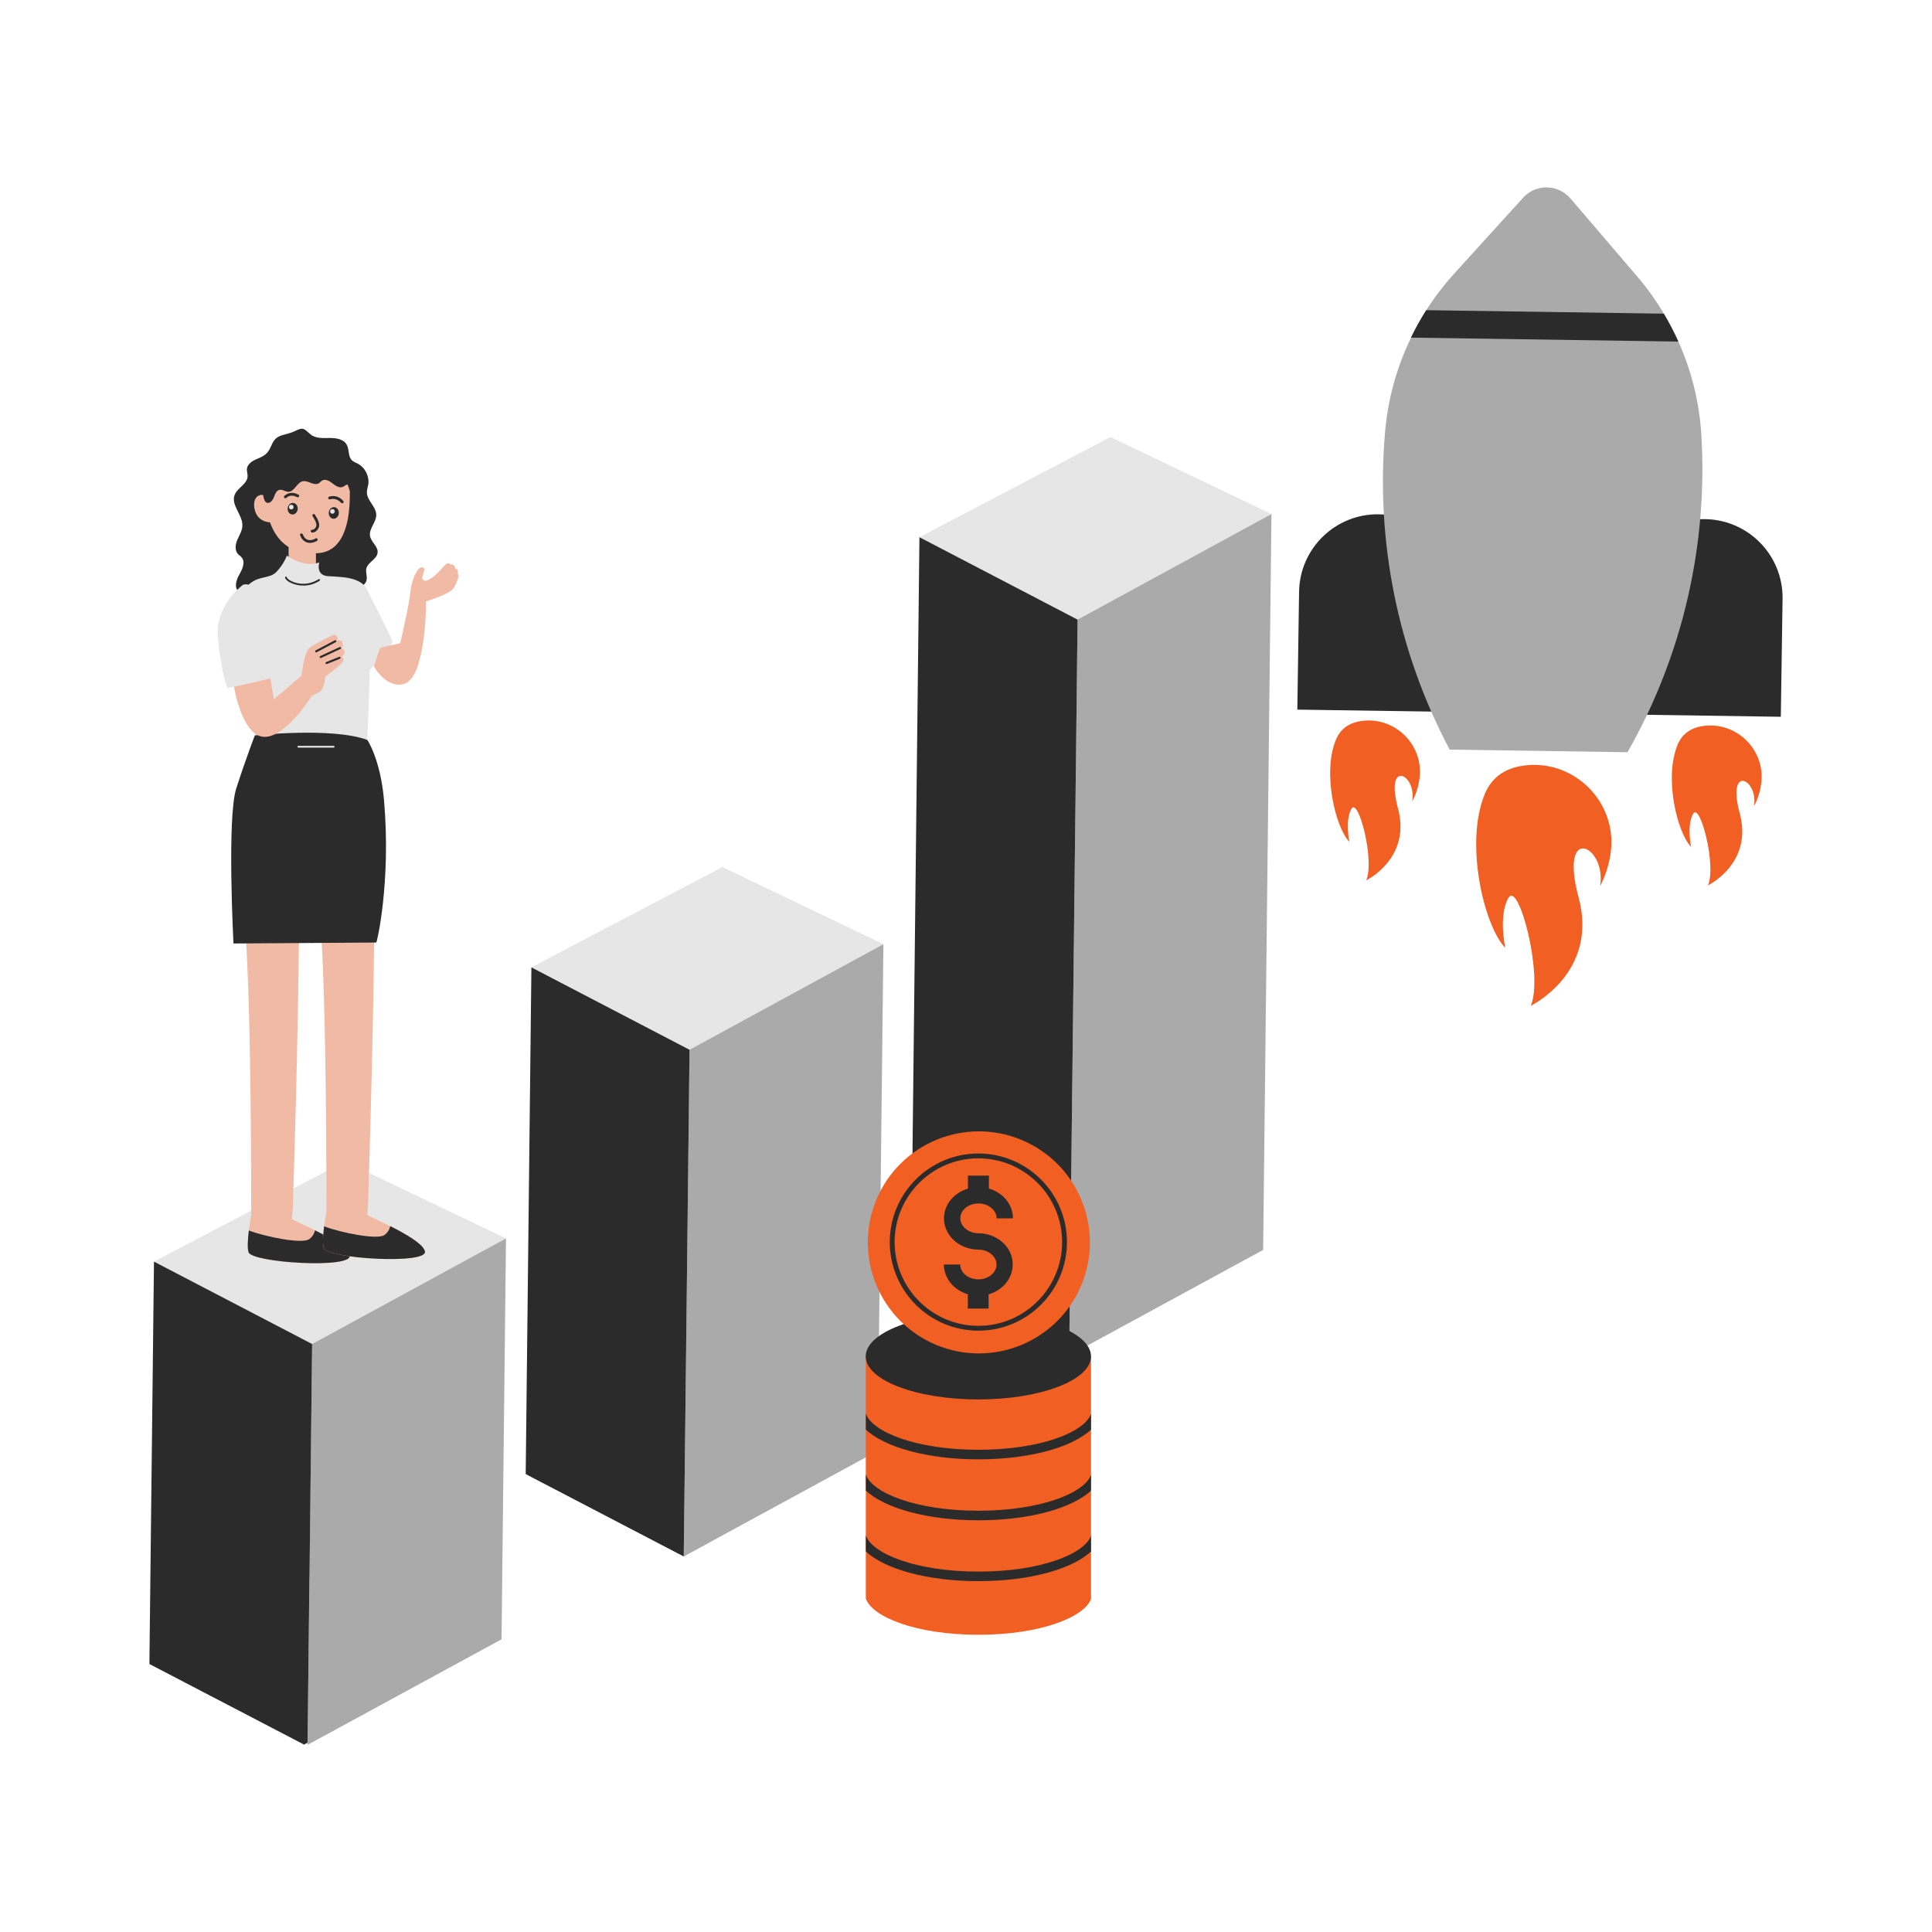 <svg xmlns="http://www.w3.org/2000/svg" xmlns:xlink="http://www.w3.org/1999/xlink" x="0px" y="0px" viewBox="0 0 2000 2000" style="enable-background:new 0 0 2000 2000;" xml:space="preserve"><style type="text/css">	.st0{fill:#2B2B2B;}	.st1{fill:#F1BAA4;}	.st2{fill:#E6E6E6;}	.st3{fill:#AAAAAA;}	.st4{fill:#F15F22;}	.st5{fill:#2B2B2B;}</style><g id="Layer_1"></g><g id="Layer_2"></g><g id="Layer_3">	<g>		<polygon class="st2" points="323.1,1391.3 523.8,1282 357.1,1202.3 159.4,1306   "></polygon>		<polygon class="st3" points="523.8,1282 519.2,1696.5 519.2,1697 318.9,1806 318.4,1805.7 320.3,1634.1 323.1,1391.3   "></polygon>		<polygon class="st0" points="323.1,1391.3 320.4,1631.9 320.3,1634.1 318.4,1804 314.8,1806 314.2,1805.7 154.7,1722.6    154.7,1718.8 159.4,1306   "></polygon>		<path class="st1" d="M257.3,1296.3c-1.4-4.4-0.8-13.3,0.3-22.5c0.7-5.3,1.5-10.6,2.4-15.2c0,0,0.5-215.7-6.3-299.4h55.9   c-1,115.8-5.1,248.2-6.3,284c0,0.5,0.1,1.1,0.1,1.8c0,2.1-0.2,4.9-0.4,7.5c-0.3,4.6-0.8,9-0.7,9.5c0.1,0.6,11.1,5.3,23.7,11.6   c16,8,34.4,18.6,35.9,26.2C364.7,1313.5,260.9,1307.3,257.3,1296.3z"></path>		<path class="st0" d="M257.3,1296.3c-1.4-4.4-0.8-13.3,0.3-22.5c16.5,6.3,55.3,14.4,62.6,8.9c3.7-2.8,5.2-6.1,5.9-9.1   c16,8,34.4,18.6,35.9,26.2C364.6,1313.5,260.9,1307.3,257.3,1296.3z"></path>		<polygon class="st2" points="1115.5,641.4 1316.2,532.1 1149.5,452.4 951.8,556.1   "></polygon>		<polygon class="st3" points="1115.5,641.4 1106.8,1403.2 1307.6,1293.9 1316.2,532.1   "></polygon>		<polygon class="st0" points="951.8,556.1 1115.5,641.4 1106.8,1403.2 943.2,1317.9   "></polygon>		<polygon class="st2" points="713.8,1086.7 914.5,977.4 747.8,897.6 550.1,1001.3   "></polygon>		<polygon class="st3" points="914.5,977.4 908.6,1502 908.1,1502.2 711.4,1609.3 707.8,1611.3 709.8,1439.1 713.8,1086.7   "></polygon>		<polygon class="st0" points="713.8,1086.7 709.8,1439.1 707.8,1611.3 707.3,1611 547.7,1527.8 544.2,1525.9 550.1,1001.4   "></polygon>		<path class="st0" d="M266.2,475c-4.8,2-10.1,5.2-10.6,10.4c-0.2,2.6,0.8,5.1,0.7,7.7c-0.3,8.1-10.8,11.9-13.5,19.5   c-3.8,10.5,8.6,20.5,8.1,31.7c-0.2,5.2-3.2,9.8-5.2,14.5c-2,4.8-2.9,10.8,0.6,14.7c1.2,1.3,2.8,2.2,3.9,3.6   c4.1,4.9,0.6,12.3-2.6,17.9c-3.2,5.6-5.5,13.9-0.2,17.5c1.5,1,3.4,1.4,4.7,2.6c2.7,2.4,2.2,6.7,0.8,10c-1.4,3.3-3.6,6.5-3.5,10.1   c0.1,5,4.7,9.1,9.6,9.9s9.9-0.8,14.4-3.2c5.6-3,10.7-7,14.8-11.8c2.3-2.7,4.4-5.6,7.4-7.3c6-3.3,13.3-0.6,19.9,1.2   c6.6,1.8,15.1,2.1,18.6-3.8c1.3-2.1,1.6-4.7,2.8-6.9c2.7-4.7,8.8-6.3,14.2-6c5.4,0.3,10.7,1.9,16.1,1.6c5.4-0.3,11.3-3.3,12.3-8.6   c0.8-3.8-1.1-7.8-0.3-11.6c1.6-6.8,11.1-9.8,11.7-16.7c0.6-6.3-6.6-10.7-7.8-16.9c-1.5-7.7,6.5-14.4,6.4-22.2   c-0.1-8.5-9.7-14.7-9.7-23.3c0-2.6,0.9-5.2,1.4-7.8c1.4-8.5-3.1-17.7-10.8-21.8c-2.1-1.1-4.5-1.9-6.2-3.6c-4-4-2.5-10.9-5.2-15.9   c-3.2-6-11.2-7.2-18-7.1s-14.4,0.6-19.6-3.8c-6.3-5.3-7.2-7.8-15.1-3.8c-5.3,2.7-9.9,3.3-15.3,5.1c-6.4,2.2-8.2,6-10.8,11.8   C277,469.9,273.3,472.1,266.2,475z"></path>		<path class="st2" d="M378.9,608.6c1.6,3,27.8,53.7,27.6,56.3c-0.2,2.6-35.1,42.3-35.9,41.2C370,705.1,378.9,608.6,378.9,608.6z"></path>		<path class="st1" d="M387,689.8c0,0,9.6,17.5,24.2,18.9c14.7,1.4,21.2-13.5,25.7-37c4.4-23.5,4.1-49.2,4.1-49.2   s23.9-7.3,27.8-12.7c3.9-5.4,7.5-14.9,5-15.8c0,0,1.5-4.8-2.5-5.2c0,0-0.2-5.6-5-4.2c0,0-1.5-5-8.1,2.9   c-6.6,7.9-16.6,16.4-20.1,12.9c-3.5-3.5,4.6-11.6-0.8-13.1c-5.4-1.5-12,15.8-12.5,25.7s-10.5,52.9-10.5,52.9s-19.6,4.3-20.4,4.6   C393.1,670.7,387,689.8,387,689.8z"></path>		<path class="st1" d="M335.2,1292c-1.4-4.4-0.8-13.3,0.3-22.5c0.7-5.3,1.5-10.6,2.4-15.2c0,0,0.5-215.7-6.3-299.4h55.9   c-1,115.8-5.1,248.2-6.3,284c0,0.5,0.1,1.1,0.1,1.8c0,2.1-0.2,4.9-0.4,7.5c-0.3,4.6-0.8,9-0.7,9.5c0.1,0.6,11.1,5.3,23.7,11.6   c16,8,34.4,18.6,35.9,26.2C442.5,1309.2,338.7,1303,335.2,1292z"></path>					<rect x="298.7" y="558.6" transform="matrix(-1 -4.417678e-11 4.417678e-11 -1 625.76 1170.978)" class="st1" width="28.3" height="53.7"></rect>		<path class="st1" d="M362.2,508.9c-0.4,1,1.3,24.6-6.3,42.8c-3.5,8.4-9,15.7-17.7,19c-4.4,1.7-9.6,2.4-15.8,1.7   c0,0-30.4,3.4-42.9-31.7c0,0-12.8,0.2-15.9-13.3c-3.1-13.5,6.6-19,13.8-12.1c0,0,4.7-41.1,41.6-40.4   C355.9,475.7,362.2,508.9,362.2,508.9z"></path>		<path class="st0" d="M294.3,515.3c-0.5-0.6-0.5-1.5,0.1-2c6.1-5.2,11.8-2.5,13.7-1.6c0.1,0.1,0.2,0.1,0.3,0.2c0.4,0,0.7,0.2,1,0.5   c0.5,0.6,0.4,1.5-0.2,2c-0.8,0.7-1.6,0.3-2.4-0.1c-1.8-0.8-6-2.8-10.6,1.2c-0.3,0.2-0.6,0.3-0.9,0.3   C295,515.8,294.6,515.7,294.3,515.3z M307.5,512.2L307.5,512.2L307.5,512.2z M307.5,512.2L307.5,512.2L307.5,512.2z M307.5,512.2   C307.5,512.2,307.5,512.2,307.5,512.2C307.5,512.2,307.5,512.2,307.5,512.2z M307.5,512.2C307.5,512.2,307.5,512.2,307.5,512.2   L307.5,512.2z M307.5,512.2C307.5,512.2,307.5,512.2,307.5,512.2C307.5,512.2,307.5,512.2,307.5,512.2z M307.5,512.2   C307.5,512.2,307.5,512.2,307.5,512.2C307.5,512.2,307.5,512.2,307.5,512.2z M307.5,512.2C307.5,512.2,307.5,512.2,307.5,512.2   C307.5,512.2,307.5,512.2,307.5,512.2z M307.5,512.2L307.5,512.2L307.5,512.2z M307.5,512.2C307.5,512.2,307.5,512.2,307.5,512.2   S307.5,512.2,307.5,512.2z M307.5,512.2L307.5,512.2L307.5,512.2z M307.5,512.2C307.5,512.2,307.5,512.2,307.5,512.2   C307.5,512.2,307.5,512.2,307.5,512.2z M307.5,512.2C307.5,512.2,307.5,512.2,307.5,512.2C307.5,512.2,307.5,512.2,307.5,512.2z    M307.5,512.2L307.5,512.2L307.5,512.2z"></path>		<path class="st0" d="M354.3,521c0.3,0,0.6-0.1,0.8-0.3c0.6-0.5,0.8-1.4,0.3-2c-0.2-0.3-5.4-7.2-14.6-4.6c-0.8,0.2-1.2,1-1,1.8   c0.2,0.8,1,1.2,1.8,1c7.3-2,11.4,3.5,11.5,3.6C353.4,520.7,353.8,521,354.3,521z"></path>		<path class="st0" d="M322.9,551.2c-0.8-0.1-1.3-0.8-1.2-1.6s0.8-1.3,1.6-1.2c0.1,0,2.2,0.2,3.9-3.2c1.4-2.8-1.8-8-3-9.9   c-0.6-1-0.9-1.4-0.8-1.9c0.1-0.8,0.8-1.4,1.6-1.3c0.6,0.1,1.1,0.5,1.2,1c0.1,0.2,0.2,0.4,0.4,0.7c1.6,2.5,5.3,8.5,3.2,12.7   c-2.2,4.3-5.3,4.8-6.4,4.8C323.1,551.3,322.9,551.3,322.9,551.2z M326.2,533.6C326.2,533.6,326.2,533.6,326.2,533.6   C326.2,533.6,326.2,533.6,326.2,533.6z M326.2,533.6C326.2,533.6,326.2,533.6,326.2,533.6S326.2,533.6,326.2,533.6z"></path>		<path class="st0" d="M320.7,562c-3.2-0.1-7.5-1.5-10-7.8c-0.3-0.7,0.1-1.6,0.8-1.9c0.7-0.3,1.6,0.1,1.9,0.8   c1.2,3.2,3.1,5.1,5.5,5.8c3.4,0.9,6.9-0.9,7.5-1.3c0.4-0.4,1.1-0.6,1.6-0.3c0.7,0.3,1,1.2,0.7,1.9c-0.5,1.1-4.3,2.8-7.9,2.8   C320.8,562,320.7,562,320.7,562z M326.2,558C326.2,558,326.2,558,326.2,558C326.2,558,326.2,558,326.2,558z M326.2,558   C326.2,558,326.2,558,326.2,558C326.2,558,326.2,558,326.2,558z"></path>		<ellipse transform="matrix(0.103 -0.995 0.995 0.103 -252.278 773.638)" class="st0" cx="302.8" cy="526.7" rx="6" ry="5.2"></ellipse>		<circle class="st2" cx="301.5" cy="524.9" r="2.4"></circle>		<ellipse transform="matrix(0.103 -0.995 0.995 0.103 -218.473 819.947)" class="st0" cx="345.4" cy="531.1" rx="6" ry="5.2"></ellipse>		<circle class="st2" cx="344.1" cy="529.4" r="2.4"></circle>		<path class="st2" d="M382.8,694.8c-0.1,2.5-0.1,4.9-0.2,7.3c-1,33.6-2.4,63.8-2.4,63.8l-27.4,7.6l-42.4,11.8l-7.2-3.7l-39.5-20.4   c0,0-3.9-27.1-7.3-58.6v-0.1c-4.3-40.1-7.9-87.3-1.5-94.7c10.2-11.7,20.8-8.5,28.6-13.6c1-0.7,2-1.4,2.9-2.4   c8-8.6,10.5-16.6,10.5-16.6c0.9,0.6,19.3,13.2,33.6,6.9c0,0-4,13.2,8.6,14.3c3.8,0.3,8.6,0.4,13.8,0.9c9.9,0.9,20.6,3.1,26,11.1   c0,0.1,0.1,0.1,0.1,0.1c1.1,1.6,1.9,3.5,2.5,5.6C384,623.2,383.7,659.8,382.8,694.8z"></path>		<path class="st0" d="M335.2,1292c-1.4-4.4-0.8-13.3,0.3-22.5c16.5,6.3,55.3,14.4,62.6,8.9c3.7-2.8,5.2-6.1,5.9-9.1   c16,8,34.4,18.6,35.9,26.2C442.5,1309.2,338.7,1303,335.2,1292z"></path>		<path class="st0" d="M328.1,1265.2c0-0.1,0-0.3,0.1-0.4C328.1,1264.8,328.1,1264.9,328.1,1265.2z"></path>		<path class="st0" d="M263.8,761.3c0,0,80.1-8.8,116.5,4.7c0,0,13.5,20,17.2,62c7.5,85.3-7.6,149.2-8,147.7l-147.8,1   c0,0-6.9-130.5,2.9-160.6C254.3,785.9,263.8,761.3,263.8,761.3z"></path>		<path class="st0" d="M314,606.2c-4.9,0-9.4-1.2-12.9-2.8c-2.7-1.3-5.7-3.4-6-5.5c-0.1-0.5,0.3-1,0.8-1c0.5-0.1,1,0.3,1,0.8   c0.1,0.7,1.5,2.3,4.9,4c6.9,3.3,17.8,4.4,28-2.1c0.4-0.3,1-0.2,1.3,0.3c0.3,0.4,0.2,1-0.3,1.3C325.3,604.8,319.4,606.2,314,606.2z   "></path>		<path class="st2" d="M345.4,773.9h-36.6c-0.5,0-0.9-0.4-0.9-0.9c0-0.5,0.4-0.9,0.9-0.9h36.6c0.5,0,0.9,0.4,0.9,0.9   C346.3,773.5,345.9,773.9,345.4,773.9z"></path>		<path class="st1" d="M312.2,699.4c0,0,2.5-24.5,8.5-29c6-4.5,25.1-13.5,25.1-13.5s5.7,1.3,2.7,6.1c0,0,5-1.7,6.2,2.8   c1.2,4.5-1.4,4.7-1.4,4.7s7.5,3.8,0.3,9.5c0,0,5.2,2.1-1.4,8c-6.6,5.9-15.6,12.4-15.6,12.4s-0.5,12.4-5.5,15.6   c-5,3.2-8.4,4-8.6,4.7s-28.2,44.7-50.4,42c-22.3-2.6-30.2-53.4-30.2-53.4s37.3-10.5,37.5-9.9c0.2,0.6,4.1,24.6,4.1,24.6   L312.2,699.4z"></path>		<path class="st0" d="M327,675.3c0.3,0.1,0.5,0.1,0.8-0.1c7.5-4,18.9-10,19.7-10.4c0.5-0.2,0.8-0.8,0.6-1.3   c-0.2-0.5-0.8-0.9-1.3-0.7c-0.1,0-0.5,0.1-20,10.5c-0.5,0.3-0.7,0.9-0.4,1.4C326.5,675,326.7,675.2,327,675.3z"></path>		<path class="st0" d="M331.7,681.2c0.2,0.1,0.5,0.1,0.7-0.1c7.7-3.6,19.4-9.1,20-9.3c0.5-0.2,0.8-0.8,0.6-1.3   c-0.2-0.5-0.7-0.9-1.3-0.7c-0.1,0-0.3,0.1-20.2,9.4c-0.5,0.2-0.7,0.9-0.5,1.4C331.2,680.9,331.5,681.1,331.7,681.2z"></path>		<path class="st0" d="M337.7,687.4c0.2,0.1,0.5,0.1,0.7,0c5.2-2.1,13.1-5.3,13.5-5.5c0.5-0.2,0.8-0.8,0.6-1.3   c-0.2-0.5-0.7-0.8-1.3-0.7c-0.3,0.1-8.7,3.5-13.6,5.5c-0.5,0.2-0.8,0.8-0.6,1.4C337.2,687.1,337.4,687.3,337.7,687.4z"></path>		<path class="st2" d="M251.5,605.4c0,0-28.7,21.1-26,53.1c2.6,31.4,8.7,52.9,10.1,53.5c1.4,0.7,60-13.1,60.6-14.2   c0.7-1,0.7-40.7-6.2-56.1C284.1,628.6,264.2,600.8,251.5,605.4z"></path>		<path class="st0" d="M276.3,520.4c3.2,1.1,6-2.5,7.2-5.6c1.2-3.1,2.5-7,5.8-7.7c3.1-0.7,6.1,2,9.2,2c6.3,0,8.7-9.5,14.8-10.9   c5.7-1.2,11.9,5.2,16.9,2c1.1-0.7,1.9-1.9,3-2.6c3.4-2.2,7.8,0.2,10.9,2.7c3.2,2.5,7.1,5.3,10.8,3.7c1.4-0.6,2.5-1.7,3.9-2.2   c2.6-1,5.4,0.3,7.9,1.5c2.6-4.7,1.1-11.1-3.3-14.2c-1.9-1.3-4.1-2-5.8-3.6c-3.6-3.5-2.7-9.4-4.8-13.9c-2-4.2-6.8-6.8-11.4-6.2   c-2.9,0.4-5.6,1.8-8.5,1.4c-2.2-0.4-4.1-1.9-6.1-2.9c-5.2-2.6-11.8-2-16.4,1.6c-1.9,1.5-3.4,3.4-5.6,4.6   c-4.5,2.4-10.5,0.8-14.6,3.8c-4.8,3.4-4.5,10.9-8.6,15.1c-2.3,2.3-5.7,3.3-7.4,6.1C272.1,499,270.4,518.5,276.3,520.4z"></path>		<g>			<path class="st0" d="M1765.2,537.4L1765.2,537.4c-44.9-0.7-81.9,35.2-82.6,80.2l-1.8,122l162.7,2.4l1.8-122    C1846,575,1810.1,538.1,1765.2,537.4z"></path>			<path class="st0" d="M1427.4,532.4L1427.4,532.4c-44.9-0.7-81.9,35.2-82.6,80.2l-1.8,122l162.7,2.4l1.8-122    C1508.2,570,1472.3,533.1,1427.4,532.4z"></path>		</g>		<path class="st3" d="M1684.8,778.7l-184.1-2.7c-54.3-102.4-76.6-216.6-66.9-328.6c2.9-34.2,12.1-67.4,26.9-97.9   c4.7-9.8,10-19.2,15.8-28.4c8.5-13.4,18.3-26.2,29.1-38.1l71.1-78.3c13.2-14.6,36.2-14.2,49,0.7l68.8,80.4   c10.5,12.2,19.8,25.3,28,39c5.6,9.3,10.6,19,15,28.9c13.5,30.1,21.6,62.5,23.7,95.8C1768.1,562.5,1742.6,677.1,1684.8,778.7z"></path>		<path class="st0" d="M1737.4,353.6l-276.8-4.1c4.7-9.8,10-19.2,15.8-28.4l246,3.6C1727.9,334.1,1733,343.7,1737.4,353.6z"></path>		<path class="st4" d="M1667.6,881c6-52-39.5-96-91.2-88.3c-16.2,2.4-31.4,10.2-39.2,28.9c-21.5,51.4-0.7,137.2,21,159.6   c0,0-7.3-33.8,3.4-51.8c10.6-18,36.4,80.9,23,111.8c0,0,70.5-33.9,49.6-112s29.3-53.4,22.2-11.7   C1656.2,917.5,1665.1,902.5,1667.6,881z"></path>		<path class="st4" d="M1823.3,810.2c4-34.5-26.2-63.7-60.6-58.6c-10.7,1.6-20.8,6.8-26,19.2c-14.3,34.1-0.5,91.1,13.9,105.9   c0,0-4.8-22.4,2.2-34.4c7.1-11.9,24.2,53.7,15.3,74.2c0,0,46.8-22.5,32.9-74.4c-13.9-51.8,19.4-35.4,14.7-7.7   C1815.8,834.5,1821.7,824.5,1823.3,810.2z"></path>		<path class="st4" d="M1469.6,805c4-34.5-26.2-63.7-60.6-58.6c-10.7,1.6-20.8,6.8-26,19.2c-14.3,34.1-0.5,91.1,13.9,105.9   c0,0-4.8-22.4,2.2-34.4c7.1-11.9,24.2,53.7,15.2,74.2c0,0,46.8-22.5,32.9-74.4c-13.9-51.8,19.4-35.4,14.7-7.7   C1462.1,829.3,1468,819.3,1469.6,805z"></path>		<path class="st4" d="M1129.4,1404.1v251.2c-7,18.7-52.1,37-116.5,37c-64.9,0-110.2-18.6-116.6-37.5v-250.7H1129.4z"></path>		<ellipse class="st0" cx="1012.8" cy="1404.1" rx="116.6" ry="44.6"></ellipse>		<g>			<path class="st0" d="M1012.9,1500.8c-64.9,0-110.2-18.6-116.6-37.5v16.6c19.5,18.3,63.8,30.8,116.6,30.8    c52.7,0,96.9-12.4,116.5-30.7v-16.2C1122.4,1482.6,1077.3,1500.8,1012.9,1500.8z"></path>			<path class="st0" d="M1012.9,1563.9c-64.9,0-110.2-18.6-116.6-37.5v16.6c19.5,18.3,63.8,30.8,116.6,30.8    c52.7,0,96.9-12.4,116.5-30.7v-16.2C1122.4,1545.6,1077.3,1563.9,1012.9,1563.9z"></path>			<path class="st0" d="M1012.9,1626.9c-64.9,0-110.2-18.6-116.6-37.5v16.6c19.5,18.3,63.8,30.8,116.6,30.8    c52.7,0,96.9-12.4,116.5-30.7v-16.2C1122.4,1608.7,1077.3,1626.9,1012.9,1626.9z"></path>		</g>					<ellipse transform="matrix(0.383 -0.924 0.924 0.383 -562.676 1729.488)" class="st4" cx="1012.8" cy="1285.8" rx="114.9" ry="114.9"></ellipse>		<path class="st0" d="M1012.8,1377.5c-50.5,0-91.7-41.1-91.7-91.7s41.1-91.7,91.7-91.7c50.5,0,91.7,41.1,91.7,91.7   S1063.4,1377.5,1012.8,1377.5z M1012.8,1199.1c-47.8,0-86.7,38.9-86.7,86.7s38.9,86.7,86.7,86.7s86.7-38.9,86.7-86.7   S1060.6,1199.1,1012.8,1199.1z"></path>		<path class="st0" d="M1023.6,1278.2c-3.4-1-7-1.5-10.7-1.5c-4,0-7.8-1.1-10.8-2.9c-4.8-2.8-8-7.4-8-12.6c0-5.2,3.1-9.8,8-12.6   c3.1-1.8,6.8-2.8,10.8-2.8c4,0,7.7,1,10.7,2.8c4.9,2.8,8.1,7.4,8.1,12.6h16.9c0-14.5-10.5-26.7-24.9-30.8v-13.4H1002v13.5   c-14.4,4.2-24.8,16.4-24.8,30.8c0,14.4,10.5,26.6,24.8,30.7c3.4,1,7,1.6,10.8,1.6c4,0,7.7,1,10.7,2.8c4.9,2.8,8.1,7.4,8.1,12.6   c0,5.2-3.2,9.9-8.1,12.6c-3,1.8-6.7,2.8-10.7,2.8c-4,0-7.8-1.1-10.8-2.8c-4.8-2.8-8-7.4-8-12.6h-16.9c0,14.4,10.5,26.6,24.8,30.8   v14.8h21.5v-14.7c14.4-4.1,24.9-16.4,24.9-30.8C1048.5,1294.6,1038,1282.4,1023.6,1278.2z"></path>	</g></g><g id="Layer_4"></g><g id="Layer_5"></g><g id="Layer_6"></g><g id="Layer_7"></g><g id="Layer_8"></g><g id="Layer_9"></g><g id="Layer_10"></g></svg>